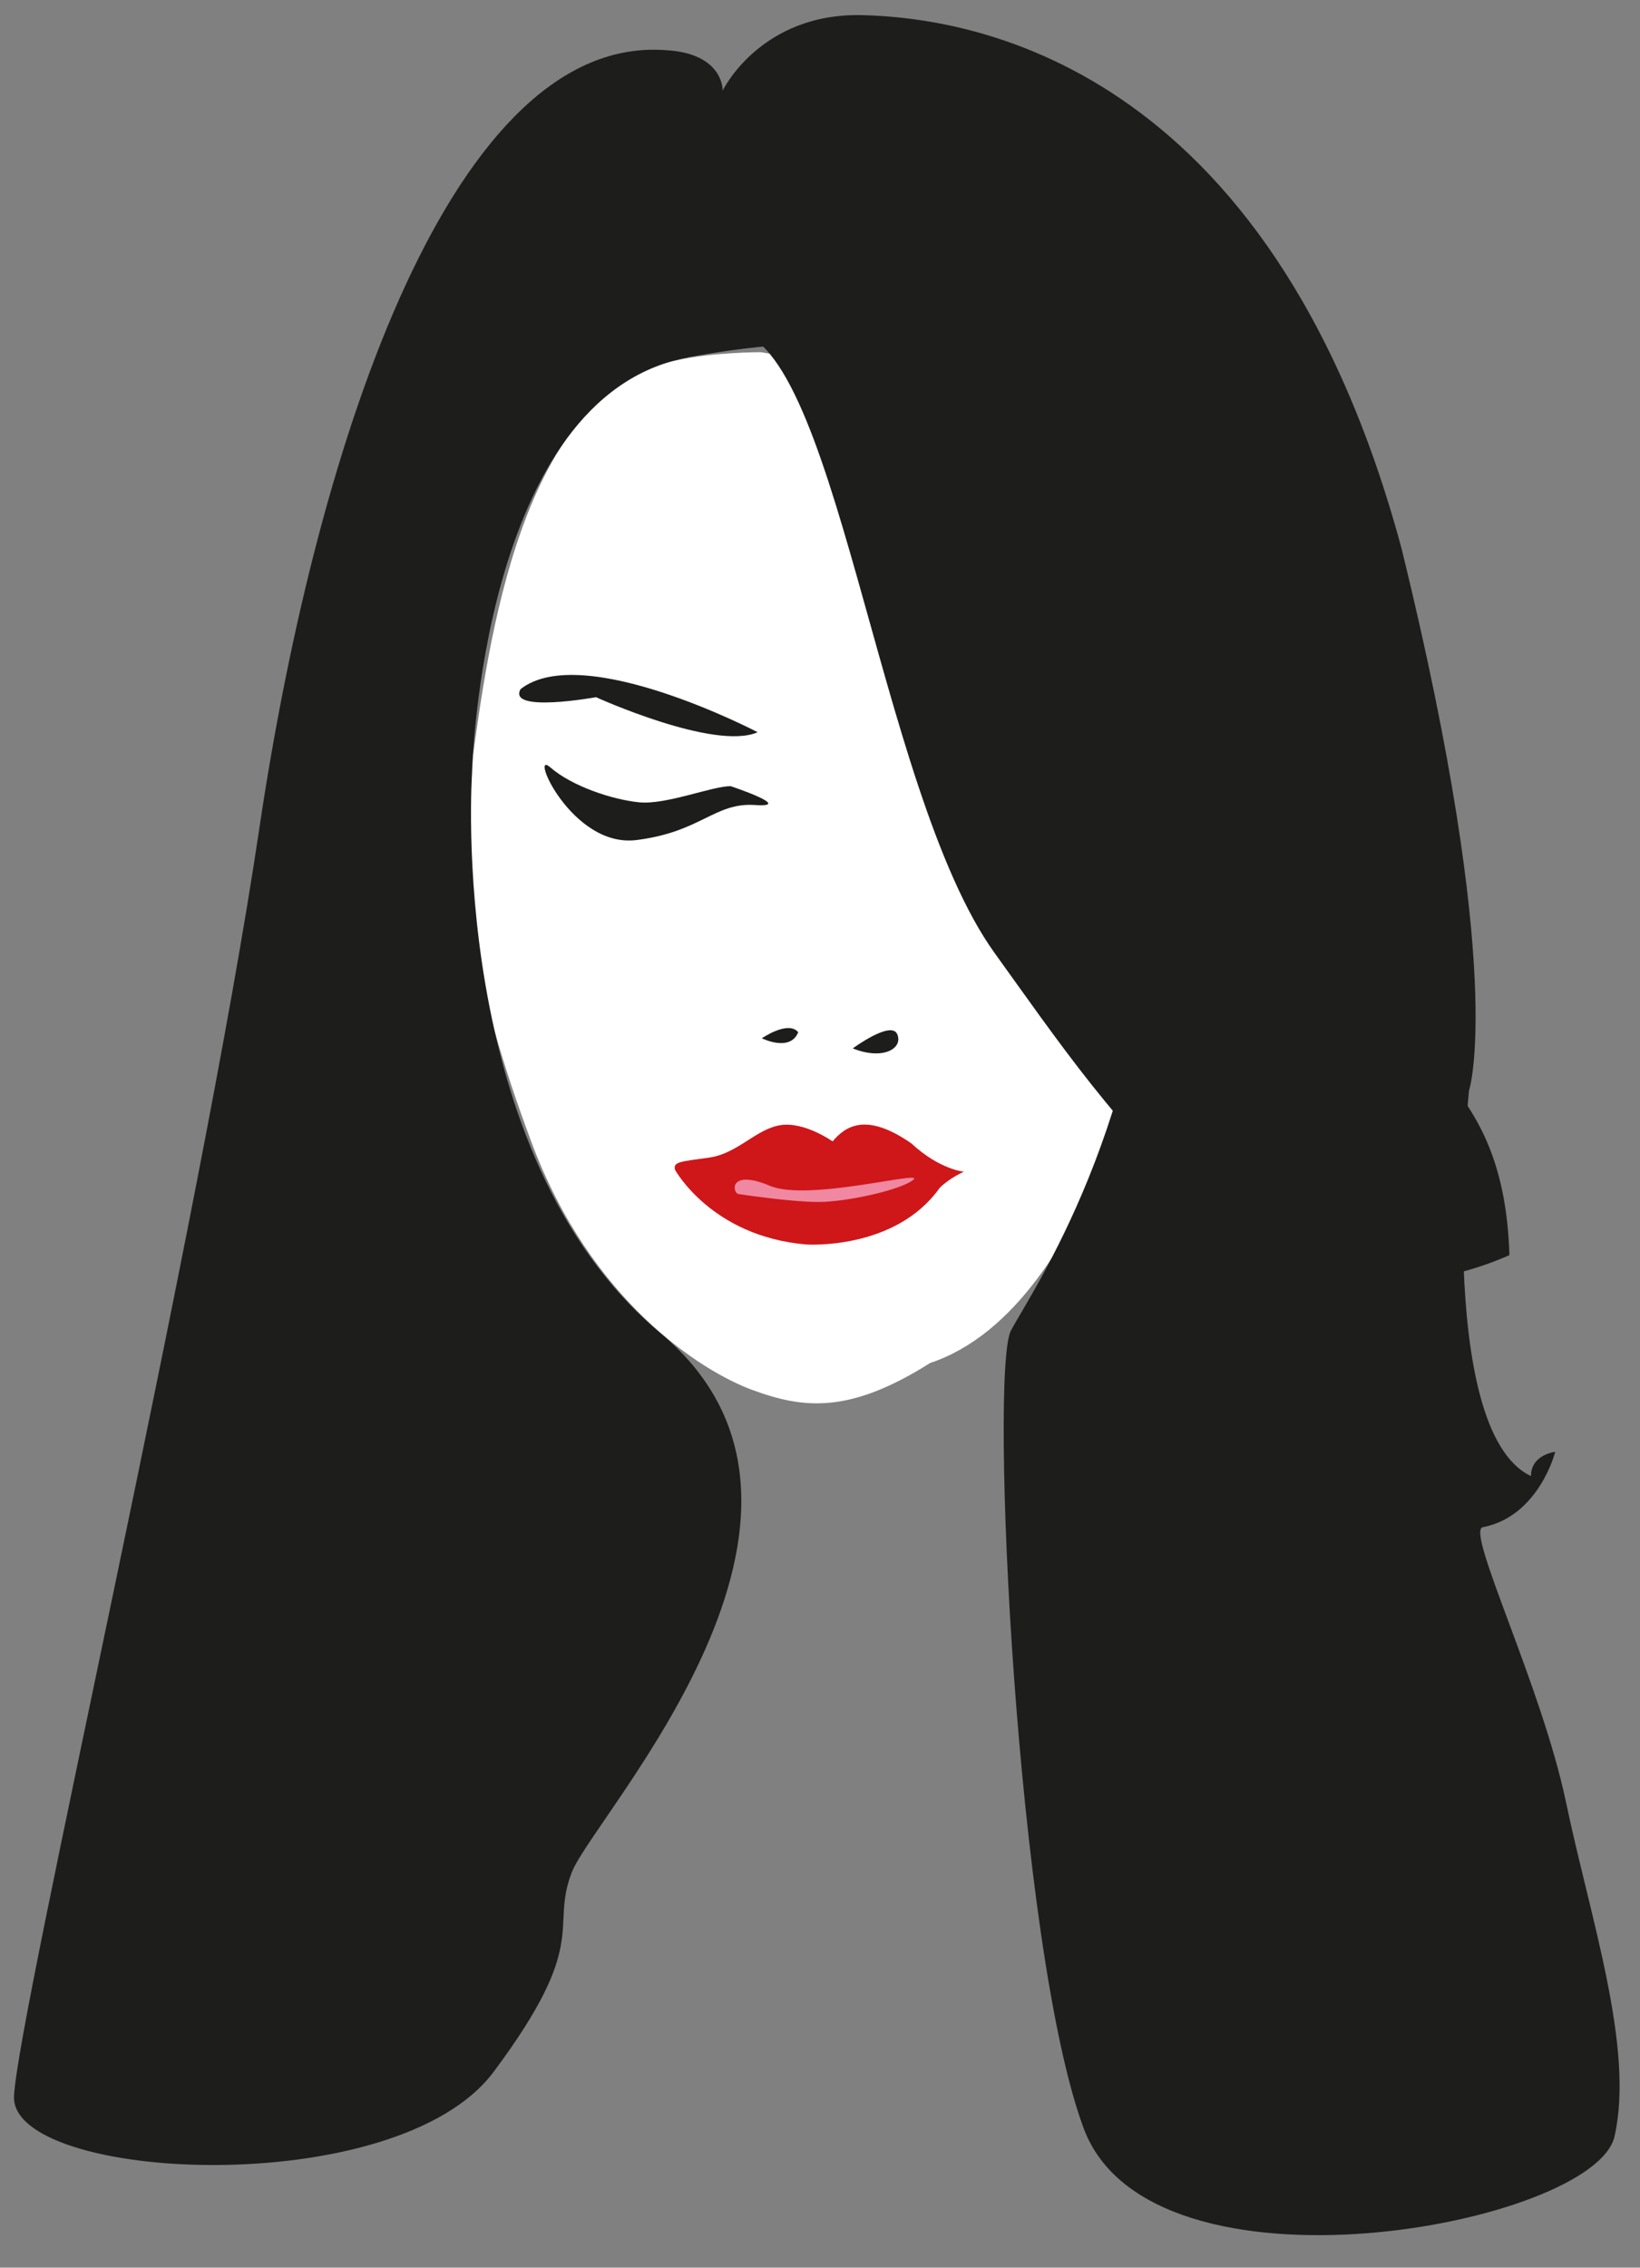 <?xml version="1.0" encoding="UTF-8" standalone="no"?>
<!DOCTYPE svg  PUBLIC '-//W3C//DTD SVG 1.1//EN'  'http://www.w3.org/Graphics/SVG/1.1/DTD/svg11.dtd'>
<svg xmlns="http://www.w3.org/2000/svg" xml:space="preserve" height="2764.4px" width="2e3px" version="1.1" y="0px" x="0px" xmlns:xlink="http://www.w3.org/1999/xlink" viewBox="0 0 2000 2764.365" enable-background="new 0 0 2000 2764.365">
<rect x="0" y="0" width="2000" height="2764.365" fill="#808080" stroke="none"/>
<g id="Ebene_2">
	<path d="m917.43 1694.4c-62.432-23.001-197.15-108.43-269.44-302.3-72.289-193.87-92.004-322.02-72.289-463.31s59.146-453.45 249.73-489.6c42.717-9.858 101.86-9.858 101.86-9.858s223.44 19.715 308.87 361.45c85.432 341.73 174.15 400.88 174.15 400.88s-69.003 400.88-276.01 469.88c-98.7 62.3-154.54 55.8-216.97 32.8z" fill="#fff"/>
</g>
<g id="Ebene_3" fill="#1D1D1B">
	<path d="m924 892.61s-213.58-111.72-289.16-52.574c-16.429 29.573 92.005 9.857 92.005 9.857s144.59 65.71 197.16 42.71z"/>
	<path d="m891.14 958.33c-23.001 0-78.861 23.001-111.72 19.715s-82.147-19.715-108.44-42.716c-26.287-23.001 26.287 98.577 105.15 88.718 78.862-9.857 95.29-46.002 144.58-42.716 49.29 3.33-29.57-22.95-29.57-22.95z"/>
</g>
<g id="Ebene_4" fill="#1D1D1B">
	<path d="m838.57 435.87c-252.23 47.104-262.87 506.02-262.87 506.02s-32.859 463.31 230.01 683.46c262.87 220.15-81.493 587.26-108.44 657.18-26.942 69.91 23.646 83.719-95.29 243.16-118.93 159.3-590.01 133.7-584.88 29.5 5.129-104.25 226.73-1058.1 299.02-1544.4 72.29-486.31 239.87-969.33 496.17-949.62 59.145 3.286 69.003 36.146 69.003 49.289 0 0 46.002-95.291 170.87-92.005 124.86 3.285 496.17 52.574 657.17 650.6 128.15 522.45 82.148 660.46 82.148 660.46s-42.718 414.02 75.574 469.88c0-26.288 29.572-29.572 29.572-29.572s-19.714 78.861-88.717 92.004c-19.717 6.571 72.287 193.87 101.86 335.16 29.575 141.29 83.686 299.77 59.147 407.45-24.541 107.68-565.31 210.21-647.32-9.855-82.008-220.07-115-923.33-88.717-972.62 26.286-49.288 167.58-253.01 177.44-584.88 9.8-331.89-26.4-703.19-571.83-601.33z"/>
	<path d="m887.86 403.01c131.44-6.571 180.72 558.6 325.3 759.04s335.16 496.17 627.6 368.02c-6.571-213.58-124.86-243.16-243.15-384.45-45.055-53.811-57.231-287.62-138.01-450.16-131.32-264.25-353.12-480.05-515.88-469.88-262.87 16.45-55.86 177.45-55.86 177.45z"/>
</g>
<g id="Ebene_5">
	<path d="m823.12 1425.9s44.357 81.319 160.18 91.178c0 0 108.43 7.39 162.64-69 12.32-12.32 29.568-19.714 29.568-19.714s-29.572-2.464-64.071-34.5c-56.677-39.429-81.32-19.715-96.105-2.464 0 0-34.5-24.642-64.071-19.714-29.571 4.927-51.75 34.497-86.251 39.428-34.47 4.9-44.32 4.9-41.86 14.8z" fill="#CF1619"/>
	<path d="m899.51 1455.4s64.071 9.858 98.572 9.858c34.5 0 101.03-14.783 115.82-27.105 14.786-12.322-128.14 27.104-174.96 7.392-46.82-19.7-46.82 4.9-39.43 9.8z" fill="#F088A1"/>
</g>
<g id="Ebene_6" fill="#1D1D1B">
	<path d="m929.08 1265.7s34.499 17.249 44.357-7.394c-12.32-14.8-44.36 7.4-44.36 7.4z"/>
	<path d="m1040 1278s46.82-34.502 54.213-17.251c7.4 17.3-17.3 32.1-54.2 17.3z"/>
</g>
</svg>
